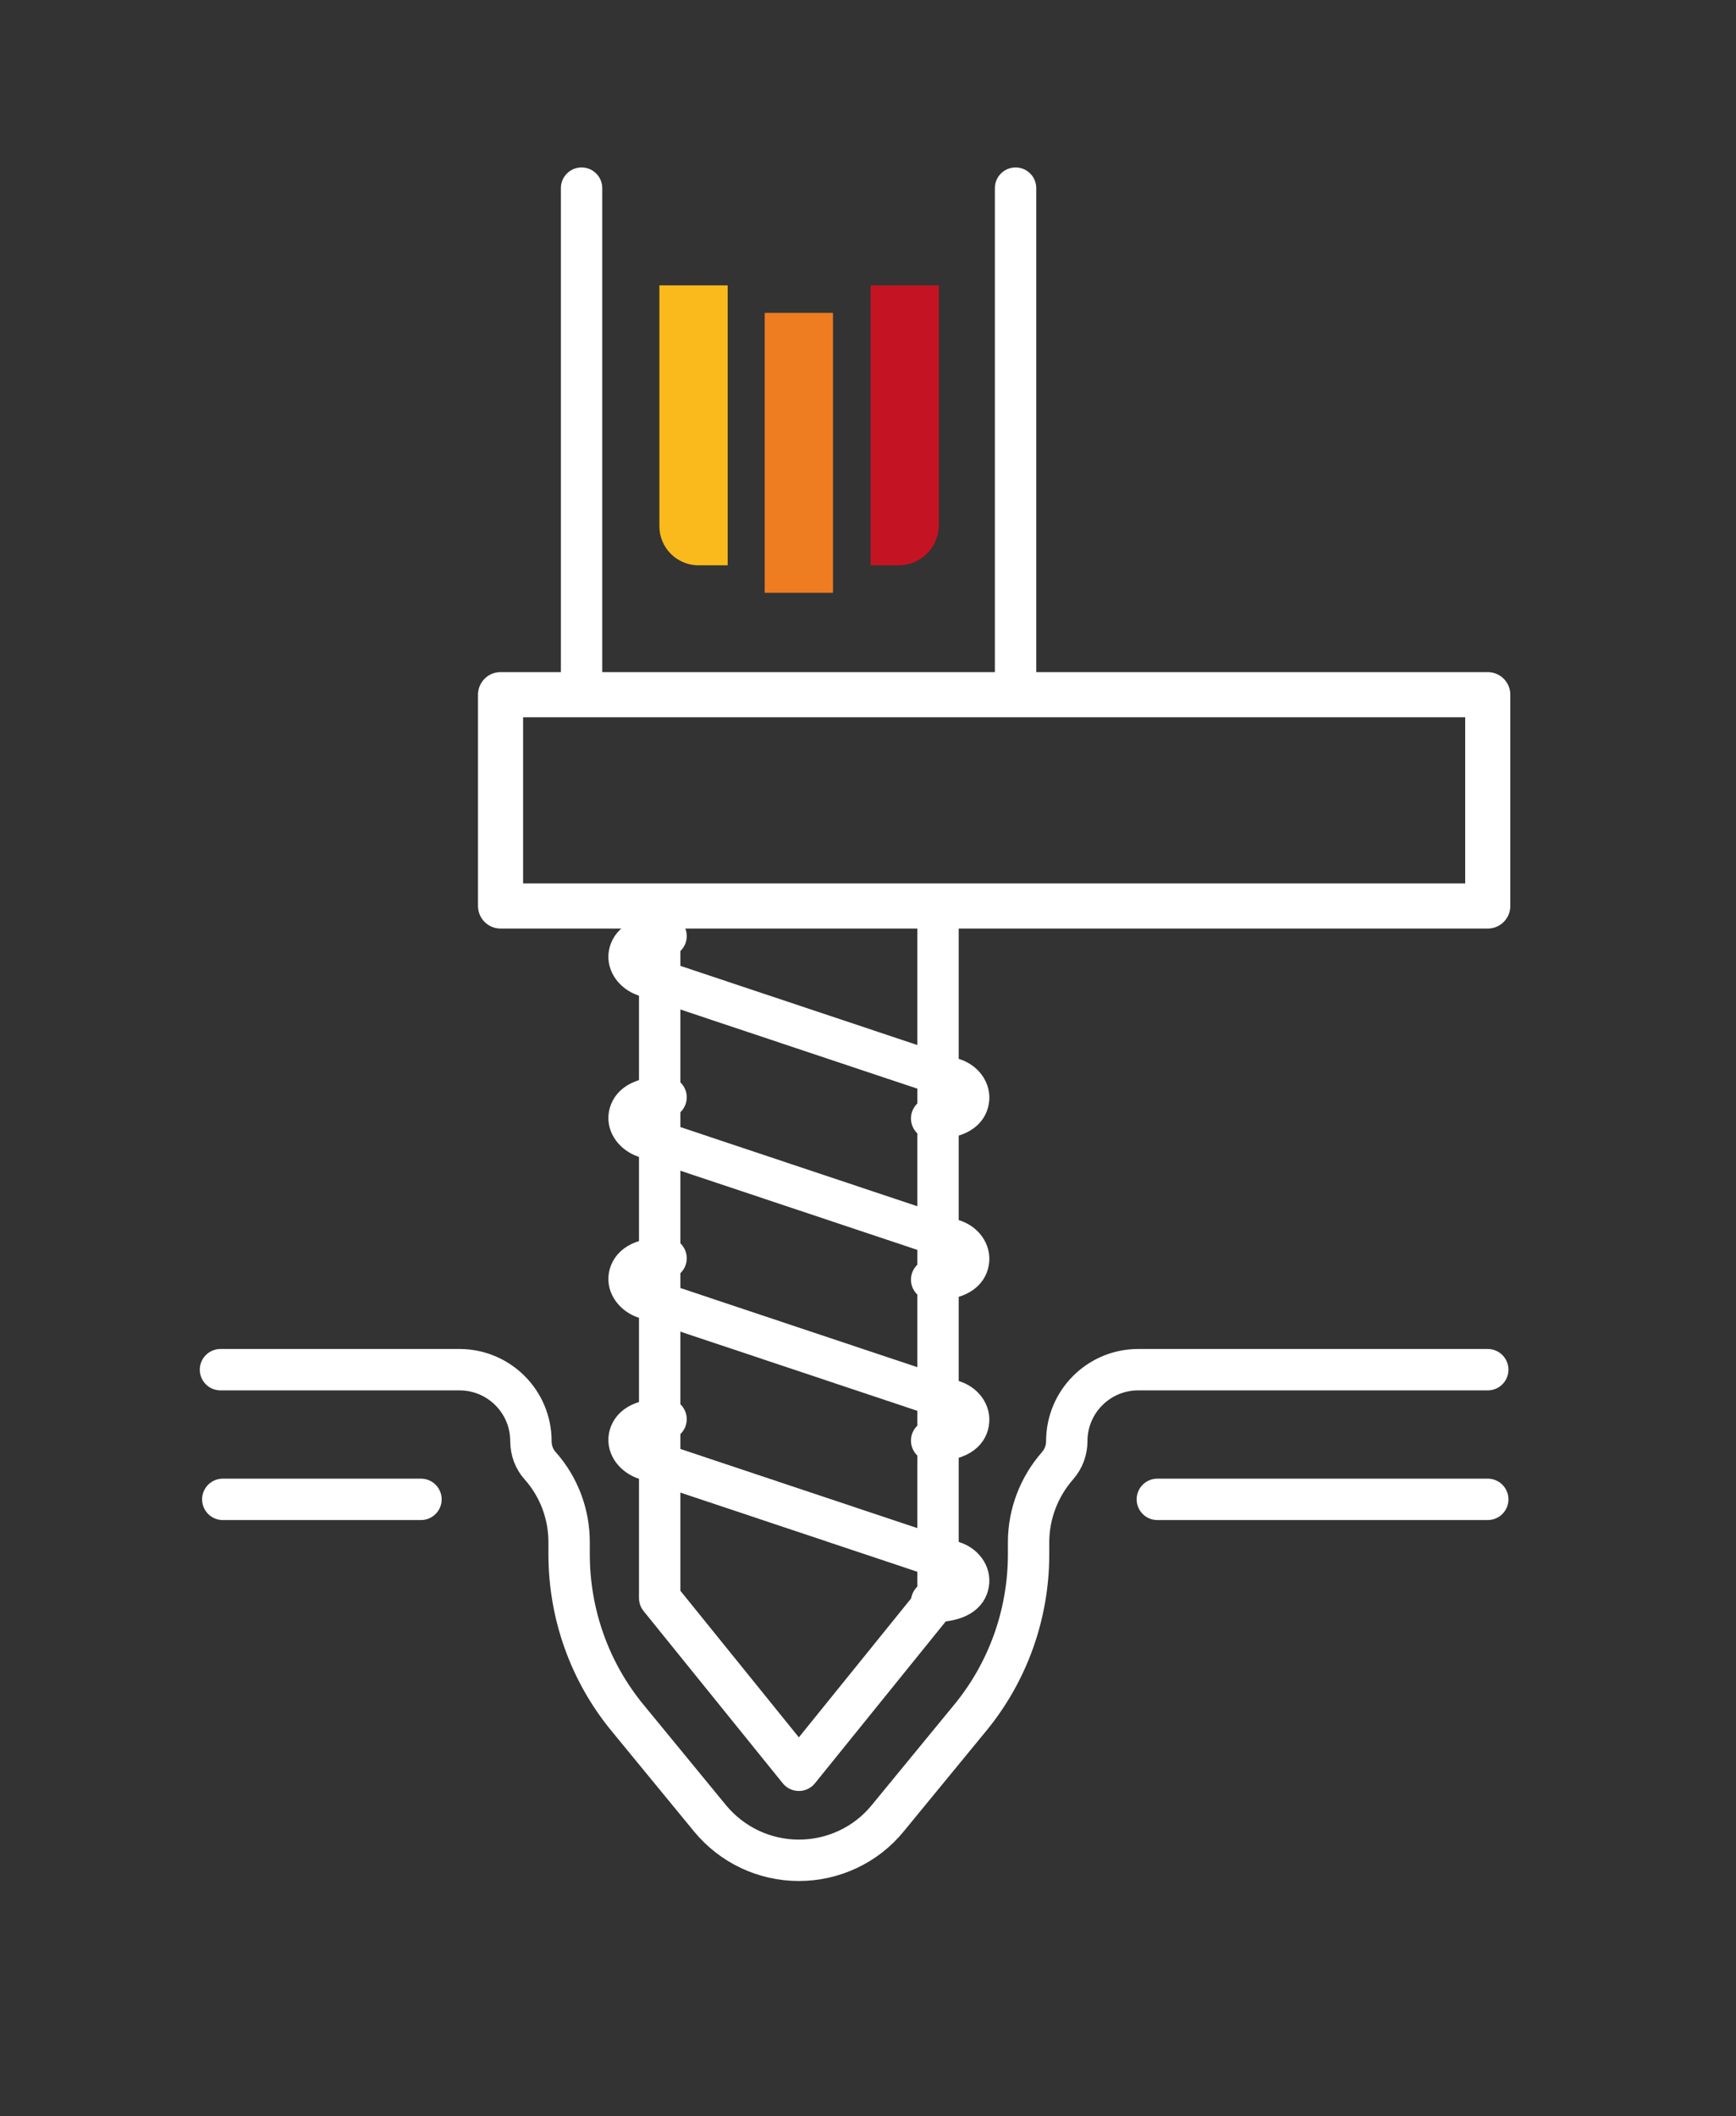 <svg xmlns="http://www.w3.org/2000/svg" xmlns:xlink="http://www.w3.org/1999/xlink" id="Ebene_1" x="0px" y="0px" viewBox="0 0 600 731.1" style="enable-background:new 0 0 600 731.1;" xml:space="preserve"><rect x="0" y="0" width="600" height="731.1" fill="#333333" stroke="none"/><style type="text/css">	.st0{fill:#FABA1C;}	.st1{fill:#EE7D22;}	.st2{fill:#C41423;}	.st3{fill:none;stroke:#FFFFFF;stroke-width:14.3;stroke-linecap:round;stroke-linejoin:round;stroke-miterlimit:10;}	.st4{fill:none;stroke:#FFFFFF;stroke-width:15.592;stroke-linecap:round;stroke-linejoin:round;stroke-miterlimit:10;}</style><g>	<path class="st0" d="M251.5,195.3h-10.1c-7.5,0-13.5-6.1-13.5-13.5V98.6h23.6V195.3L251.5,195.3z"></path>	<rect x="264.3" y="108.1" class="st1" width="23.6" height="96.7"></rect>	<path class="st2" d="M310.6,195.3h-9.7V98.6h23.6v82.8C324.4,189.2,318.2,195.3,310.6,195.3z"></path></g><g>	<g>		<path class="st3" d="M514.2,473.2H393.4c-13.7,0-24.7,11.1-24.7,24.7l0,0c0,3.1-1.1,6.1-3.2,8.5v0c-6.4,7.3-10,16.7-10,26.4v4.2   c0,20.6-7.1,40.6-20.2,56.5l-28.5,34.7c-7.5,9.2-18.8,14.5-30.7,14.5l0,0c-11.9,0-23.1-5.3-30.7-14.5l-28.5-34.7   c-13.1-15.9-20.2-35.9-20.2-56.5v-4.2c0-9.7-3.5-19.1-10-26.4v0c-2.1-2.3-3.2-5.4-3.2-8.5v0c0-13.7-11.1-24.7-24.7-24.7H76.2"></path>		<polyline class="st3" points="324.2,313.1 324.2,552.1 276.1,611.6 228,552.1 228,313.1   "></polyline>		<path class="st3" d="M322,386.4c9.3,0,12.2-3.1,12.7-6.2c0.6-3.3-1.8-6.4-5.3-7.5l-53.3-17.8l-53.3-17.8c-3.4-1.2-5.9-4.3-5.3-7.5   c0.6-3.1,3.4-6.2,12.7-6.2"></path>		<path class="st3" d="M322,442.1c9.3,0,12.2-3.1,12.7-6.2c0.6-3.3-1.8-6.4-5.3-7.5l-53.3-17.8l-53.3-17.8c-3.4-1.2-5.9-4.3-5.3-7.5   c0.6-3.1,3.4-6.2,12.7-6.2"></path>		<path class="st3" d="M322,497.7c9.3,0,12.2-3.1,12.7-6.2c0.6-3.3-1.8-6.4-5.3-7.5l-53.3-17.8l-53.3-17.8c-3.4-1.2-5.9-4.3-5.3-7.5   c0.6-3.1,3.4-6.2,12.7-6.2"></path>		<path class="st3" d="M322,553.3c9.3,0,12.2-3.1,12.7-6.2c0.6-3.3-1.8-6.4-5.3-7.5l-53.3-17.8L222.8,504c-3.4-1.2-5.9-4.3-5.3-7.5   c0.6-3.1,3.4-6.2,12.7-6.2"></path>	</g></g><line class="st3" x1="77" y1="518" x2="145.5" y2="518"></line><line class="st3" x1="400" y1="518" x2="514.2" y2="518"></line><rect x="173" y="240" class="st4" width="341.2" height="73"></rect><line class="st3" x1="201" y1="65" x2="201" y2="234"></line><line class="st3" x1="351" y1="234" x2="351" y2="65"></line></svg>
